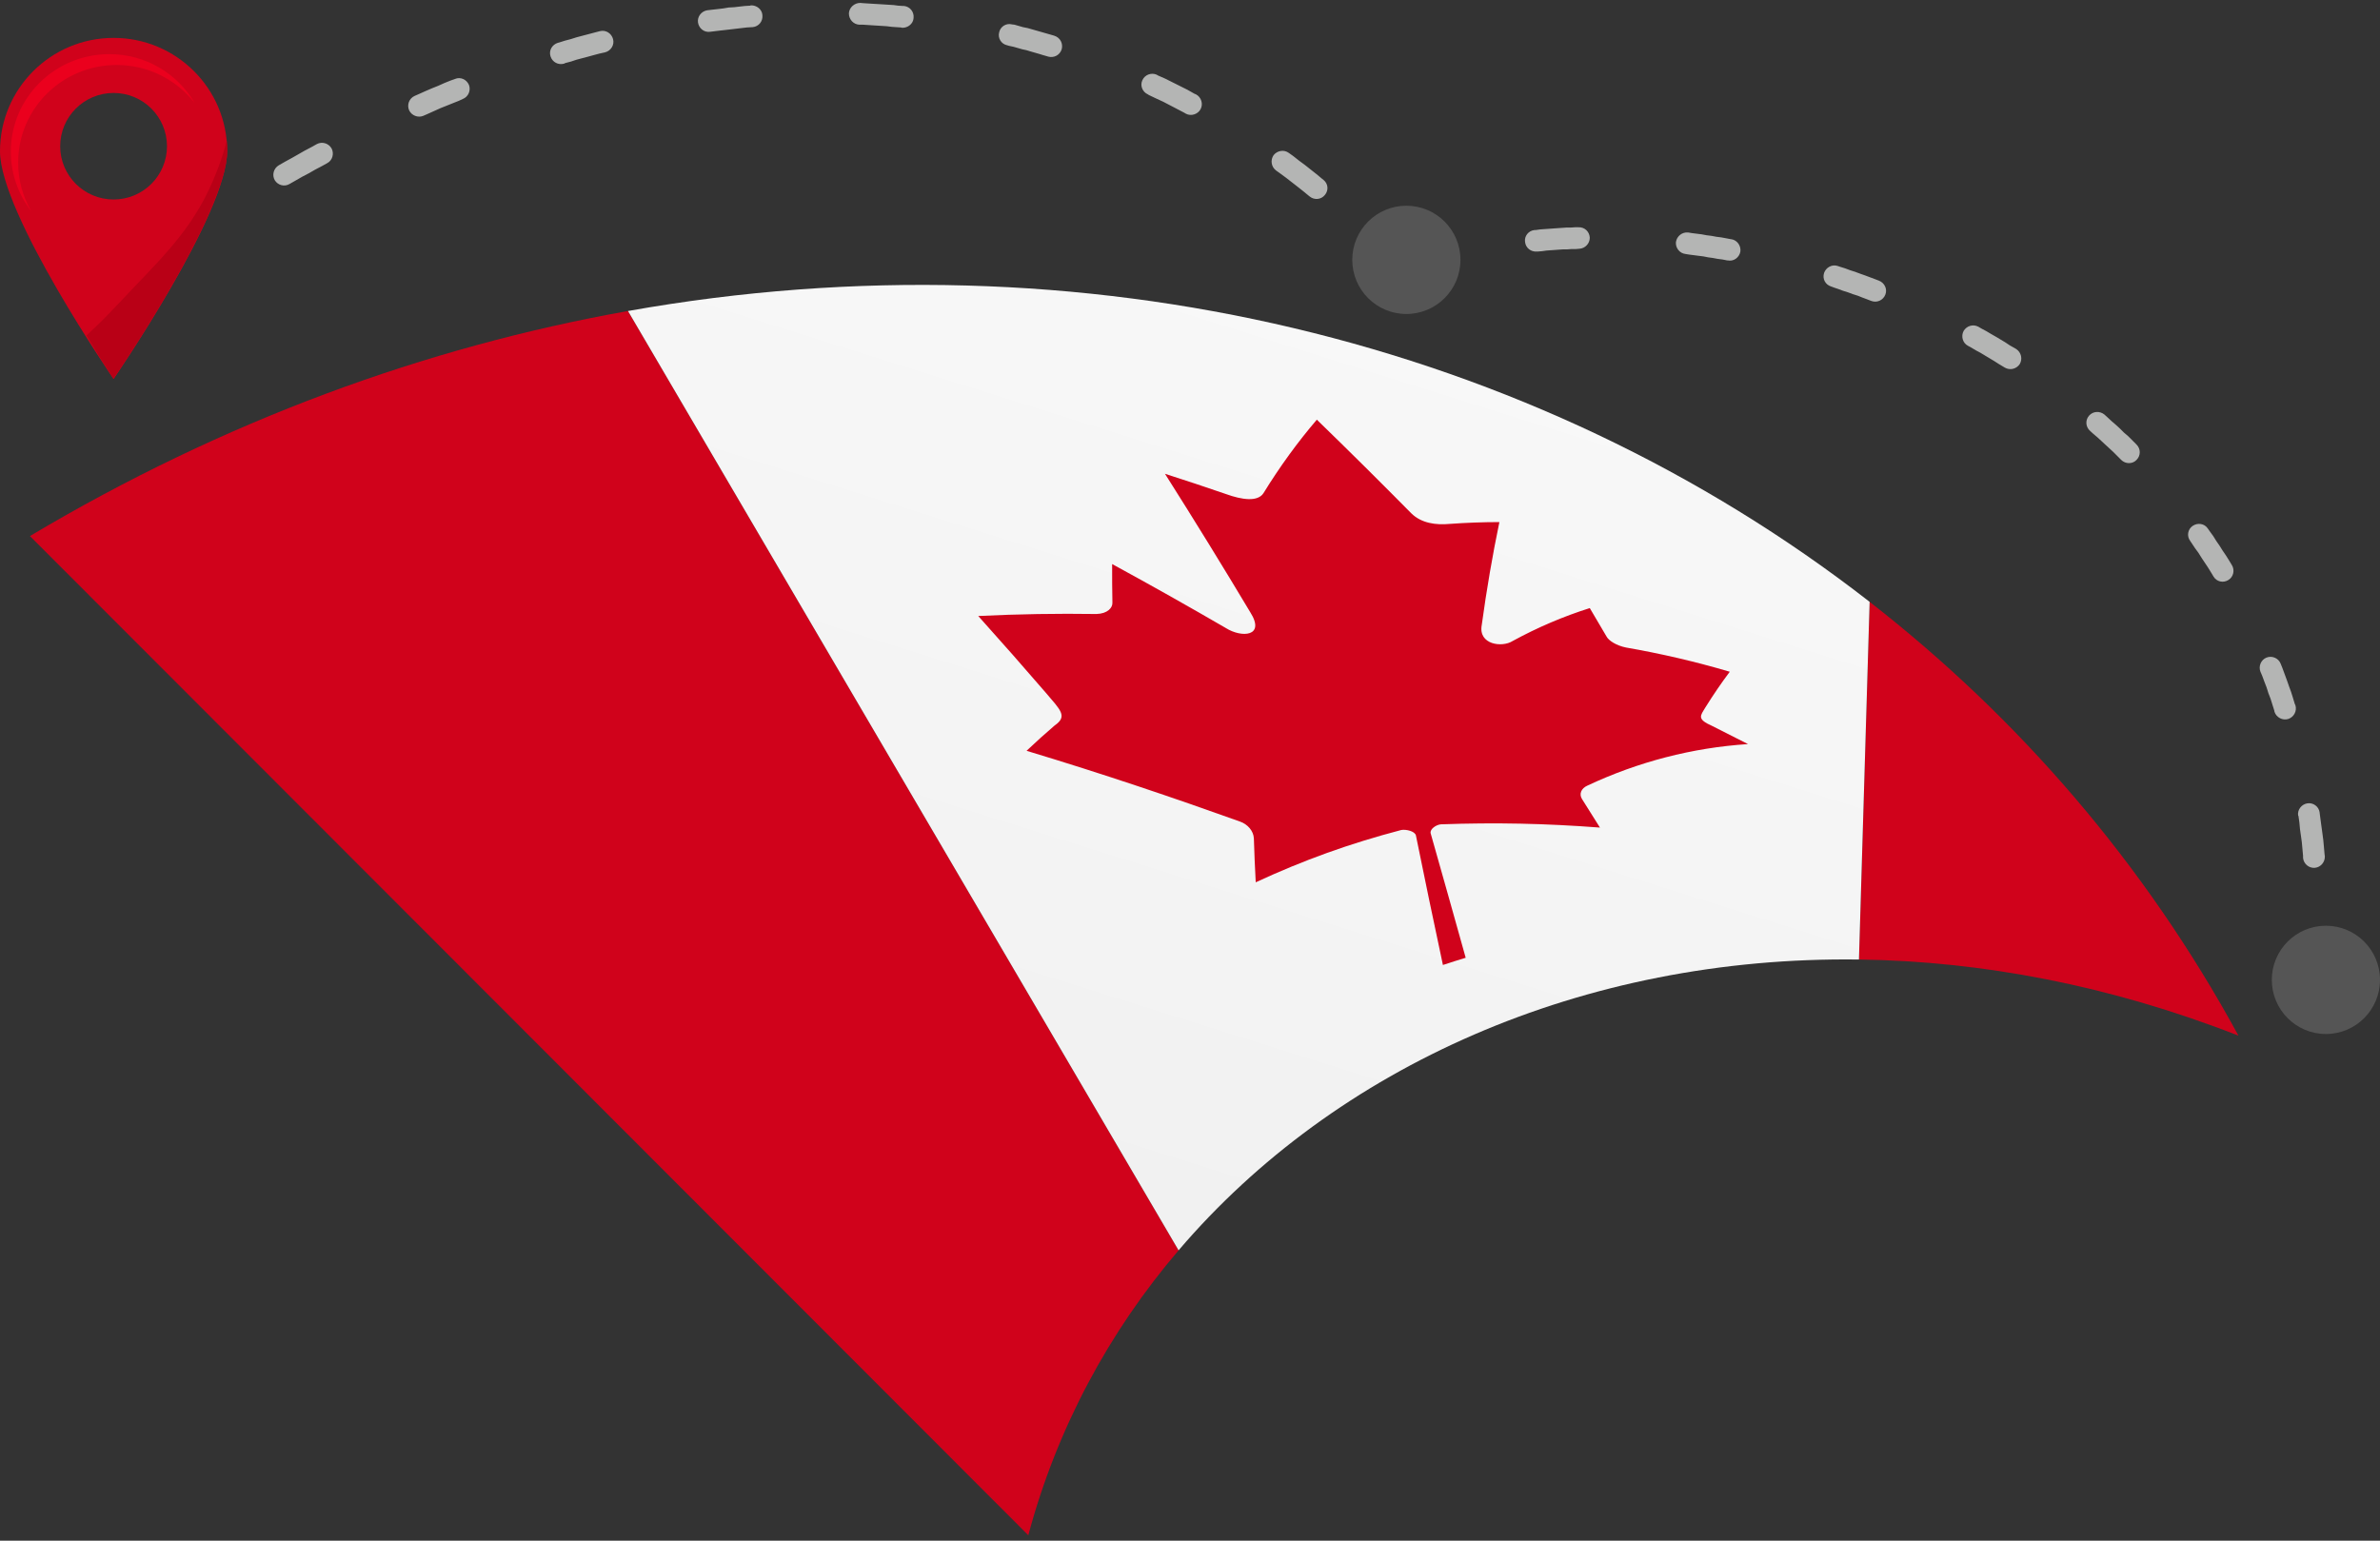 <?xml version="1.0" encoding="UTF-8"?>
<svg width="295px" height="191px" viewBox="0 0 295 191" version="1.1" xmlns="http://www.w3.org/2000/svg" xmlns:xlink="http://www.w3.org/1999/xlink">
    <rect x="0" y="0" width="295" height="191" fill="#333333" stroke="none"/>
    <!-- Generator: Sketch 52.2 (67145) - http://www.bohemiancoding.com/sketch -->
    <title>canada-coast-to-coast</title>
    <desc>Created with Sketch.</desc>
    <defs>
        <path d="M128.951,199.553 L3.71,66.456 C20.064,55.803 36.743,51.409 54.286,51.409 C104.09,51.409 160.879,86.817 237.112,114.96 L235.889,122.656 C226.233,122.84 216.922,124.097 208.091,126.273 L203.741,123.183 L207.678,126.376 C188.19,131.25 171.045,140.614 157.6,152.842 C135.072,156.489 120.005,163.031 120.005,170.479 C120.005,175.004 125.602,179.197 135.077,182.607 C132.433,188.066 130.371,193.74 128.951,199.553 Z M277.456,128.391 C264.048,124.445 250.92,122.633 238.369,122.633 C237.841,122.633 237.321,122.636 236.795,122.642 L237.503,115.105 C250.255,119.804 263.559,124.301 277.456,128.391 Z" id="path-1"></path>
        <path d="M3.711,66.456 C105.623,5.73 228.183,37.777 277.453,128.391 C209.713,101.872 142.558,133.919 127.456,190.328 C86.207,149.037 44.959,107.746 3.711,66.456" id="path-3"></path>
        <linearGradient x1="86.942%" y1="3.704%" x2="50%" y2="100%" id="linearGradient-5">
            <stop stop-color="#F9F9F9" offset="0%"></stop>
            <stop stop-color="#F1F1F1" offset="100%"></stop>
        </linearGradient>
    </defs>
    <g id="Approved-Design" stroke="none" stroke-width="1" fill="none" fill-rule="evenodd">
        <g id="canadianrack-00-home-3" transform="translate(-573, -1656)">
            <g id="canada-coast-to-coast" transform="translate(573, 1656)">
                <path d="M56.376,9.797 C57.06,9.493 57.821,9.835 58.125,10.52 C58.391,11.205 58.049,12.004 57.365,12.27 L56.871,12.499 L56.11,12.803 L55.351,13.107 L54.59,13.411 L53.069,14.097 L52.46,14.363 C51.815,14.63 51.018,14.325 50.714,13.678 C50.409,12.993 50.714,12.194 51.397,11.89 L52.004,11.623 L52.765,11.281 L53.563,10.939 L54.324,10.634 L55.085,10.292 L55.844,9.987 L56.376,9.797 Z M74.355,3.862 C75.078,3.671 75.8,4.128 75.989,4.851 C76.18,5.574 75.723,6.297 75.002,6.487 L74.317,6.639 L73.596,6.83 L72.911,7.019 L72.189,7.209 L71.466,7.4 L70.783,7.628 L70.06,7.818 L69.908,7.895 C69.185,8.085 68.463,7.704 68.236,6.981 C68.007,6.258 68.426,5.536 69.149,5.307 L69.3,5.27 L70.022,5.041 L70.744,4.851 L71.466,4.623 L72.189,4.432 L72.911,4.242 L73.632,4.052 L74.355,3.862 Z M93.057,0.665 C93.778,0.628 94.462,1.16 94.5,1.883 C94.576,2.644 94.045,3.291 93.285,3.367 L93.209,3.367 L92.562,3.405 L91.915,3.481 L90.624,3.633 L89.977,3.709 L89.294,3.785 L88.647,3.862 L88.039,3.938 C87.278,4.052 86.633,3.519 86.517,2.796 C86.405,2.073 86.936,1.388 87.659,1.274 L88.305,1.198 L88.989,1.122 L89.635,1.046 L90.32,0.932 L91.003,0.893 L91.65,0.817 L92.334,0.741 L92.98,0.703 L93.057,0.665 Z M112.06,0.741 C112.783,0.817 113.315,1.464 113.238,2.225 C113.202,2.948 112.517,3.481 111.796,3.443 L111.68,3.405 L111.111,3.367 L110.541,3.329 L109.932,3.253 L109.363,3.215 L108.755,3.177 L108.146,3.139 L107.576,3.101 L106.968,3.062 L106.512,3.062 C105.789,3.025 105.22,2.416 105.22,1.655 C105.257,0.932 105.903,0.361 106.626,0.361 L107.082,0.399 L107.689,0.437 L108.298,0.475 L108.944,0.513 L109.552,0.551 L110.162,0.589 L110.769,0.628 L111.338,0.703 L111.948,0.741 L112.06,0.741 Z M130.686,4.432 C131.409,4.66 131.789,5.383 131.597,6.107 C131.37,6.83 130.648,7.209 129.925,7.019 L129.811,6.981 L129.28,6.83 L128.785,6.677 L127.722,6.372 L127.227,6.221 L126.695,6.107 L126.163,5.954 L125.63,5.802 L125.099,5.688 L124.833,5.611 C124.11,5.46 123.655,4.737 123.844,4.013 C123.996,3.291 124.718,2.834 125.441,3.025 L125.744,3.062 L126.276,3.215 L126.809,3.367 L127.378,3.481 L127.911,3.633 L128.443,3.785 L128.976,3.938 L129.508,4.09 L130.039,4.242 L130.572,4.394 L130.686,4.432 Z M148.246,11.7 C148.893,12.042 149.159,12.879 148.817,13.526 C148.474,14.172 147.639,14.44 146.992,14.097 L146.802,13.983 L145.928,13.526 L145.054,13.07 L144.179,12.613 L143.268,12.194 L142.393,11.776 L142.279,11.7 C141.594,11.395 141.29,10.596 141.594,9.949 C141.898,9.264 142.697,8.96 143.381,9.264 L143.495,9.34 L144.446,9.759 L145.358,10.216 L146.27,10.672 L147.182,11.129 L148.056,11.623 L148.246,11.7 Z M164.058,22.315 C164.629,22.772 164.705,23.609 164.21,24.179 C163.755,24.75 162.918,24.826 162.348,24.37 L162.158,24.217 L161.511,23.685 L160.79,23.114 L159.421,22.049 L158.699,21.517 L158.167,21.136 C157.56,20.679 157.446,19.842 157.863,19.233 C158.319,18.663 159.156,18.51 159.763,18.967 L160.296,19.347 L161.018,19.918 L161.74,20.451 L162.462,21.021 L163.185,21.593 L163.868,22.162 L164.058,22.315 Z M176.83,31.523 C177.515,31.256 178.274,31.599 178.54,32.285 C178.807,32.969 178.464,33.768 177.78,34.034 L177.401,34.149 L177.019,34.301 L176.64,34.453 L176.222,34.643 L175.842,34.795 L175.5,34.947 L175.119,35.137 L174.778,35.289 C174.245,35.556 173.561,35.442 173.144,34.947 L172.649,34.377 L172.155,33.845 L171.889,33.501 C171.396,32.969 171.432,32.093 171.965,31.599 C172.535,31.105 173.371,31.142 173.865,31.713 L174.169,32.056 L174.512,32.436 L174.778,32.322 L175.196,32.17 L175.613,31.979 L176.033,31.828 L176.45,31.638 L176.83,31.523 Z M195.646,28.174 C196.405,28.137 197.014,28.707 197.052,29.468 C197.052,30.191 196.481,30.8 195.759,30.838 L195.303,30.877 L194.771,30.877 L194.239,30.915 L193.745,30.915 L193.213,30.952 L192.68,30.991 L192.148,31.028 L191.654,31.066 L191.122,31.142 L190.628,31.181 L190.514,31.181 C189.753,31.256 189.108,30.723 189.031,30.001 C188.917,29.278 189.449,28.593 190.21,28.517 L190.362,28.517 L190.894,28.441 L191.427,28.403 L191.959,28.365 L192.49,28.327 L193.023,28.289 L193.592,28.251 L194.125,28.213 L194.657,28.213 L195.227,28.174 L195.646,28.174 Z M214.613,29.658 C215.334,29.772 215.829,30.495 215.715,31.219 C215.563,31.942 214.878,32.436 214.157,32.285 L214.079,32.285 L213.51,32.17 L212.902,32.093 L212.293,31.979 L211.724,31.903 L211.154,31.789 L210.545,31.713 L209.976,31.638 L209.366,31.561 L208.911,31.485 C208.188,31.409 207.657,30.723 207.732,30.001 C207.846,29.278 208.493,28.746 209.252,28.821 L209.708,28.898 L210.317,28.974 L210.925,29.05 L211.534,29.164 L212.141,29.24 L212.75,29.354 L213.358,29.431 L213.966,29.544 L214.574,29.658 L214.613,29.658 Z M232.895,34.795 C233.579,35.061 233.96,35.823 233.693,36.508 C233.427,37.231 232.63,37.572 231.944,37.307 L231.451,37.117 L230.842,36.889 L230.272,36.66 L229.665,36.469 L229.056,36.241 L228.448,36.051 L227.839,35.823 L227.27,35.633 L226.966,35.517 C226.243,35.289 225.863,34.567 226.091,33.845 C226.319,33.159 227.08,32.741 227.763,32.969 L228.105,33.083 L228.714,33.273 L229.322,33.501 L229.93,33.693 L230.538,33.921 L231.185,34.149 L231.793,34.377 L232.402,34.605 L232.895,34.795 Z M249.924,43.28 C250.531,43.699 250.721,44.498 250.342,45.144 C249.924,45.754 249.125,45.944 248.479,45.564 L248.289,45.448 L247.719,45.107 L247.187,44.764 L246.617,44.421 L246.046,44.08 L245.477,43.736 L244.906,43.432 L244.336,43.09 L243.917,42.862 C243.272,42.519 243.044,41.682 243.386,41.036 C243.765,40.389 244.564,40.16 245.211,40.503 L245.667,40.768 L246.237,41.072 L246.807,41.416 L247.414,41.758 L247.984,42.1 L248.556,42.444 L249.125,42.824 L249.734,43.166 L249.924,43.28 Z M264.823,55.114 C265.356,55.646 265.356,56.483 264.823,57.016 C264.329,57.548 263.454,57.548 262.923,57.016 L262.885,56.978 L262.429,56.522 L261.935,56.026 L260.946,55.114 L260.452,54.656 L259.958,54.201 L259.463,53.783 L259.084,53.439 C258.514,52.945 258.438,52.107 258.932,51.537 C259.426,50.966 260.262,50.928 260.833,51.385 L261.251,51.765 L261.744,52.223 L262.276,52.679 L262.771,53.135 L263.265,53.63 L263.798,54.087 L264.785,55.075 L264.823,55.114 Z M276.645,70.066 C277.024,70.677 276.835,71.513 276.226,71.893 C275.58,72.312 274.744,72.121 274.364,71.474 L274.022,70.904 L273.643,70.295 L273.261,69.725 L272.882,69.153 L272.502,68.545 L272.083,67.973 L271.475,67.061 C271.019,66.453 271.171,65.615 271.779,65.197 C272.388,64.778 273.224,64.891 273.643,65.501 L273.908,65.881 L274.326,66.453 L274.705,67.061 L275.124,67.669 L275.505,68.277 L275.922,68.887 L276.302,69.497 L276.645,70.066 Z M284.512,87.417 C284.74,88.139 284.322,88.901 283.639,89.13 C282.916,89.358 282.157,88.939 281.927,88.254 L281.889,88.063 L281.661,87.341 L281.434,86.619 L281.168,85.933 L280.94,85.211 L280.674,84.525 L280.407,83.803 L280.18,83.269 C279.913,82.585 280.255,81.785 280.94,81.519 C281.624,81.253 282.422,81.595 282.688,82.28 L282.916,82.851 L283.182,83.574 L283.448,84.297 L283.715,85.058 L283.98,85.781 L284.208,86.503 L284.436,87.264 L284.512,87.417 Z M288.162,106.137 C288.2,106.86 287.667,107.507 286.945,107.583 C286.185,107.658 285.539,107.089 285.463,106.364 L285.463,106.099 L285.311,104.425 L285.197,103.589 L285.082,102.789 L285.006,101.951 L284.892,101.153 L284.854,101.115 C284.74,100.391 285.273,99.707 285.994,99.593 C286.717,99.479 287.401,99.973 287.515,100.695 L287.515,100.734 L287.629,101.609 L287.743,102.447 L287.858,103.283 L287.972,104.158 L288.048,104.996 L288.124,105.87 L288.162,106.137 Z M288.314,121.395 C288.276,122.118 287.667,122.689 286.908,122.65 C286.185,122.612 285.615,121.965 285.653,121.242 L285.691,120.291 L285.729,119.607 C285.767,118.845 286.412,118.274 287.136,118.313 C287.858,118.351 288.466,118.959 288.428,119.721 L288.39,120.443 L288.314,121.395 Z M35.889,22.809 C35.242,23.191 34.445,22.962 34.065,22.354 C33.684,21.707 33.912,20.87 34.559,20.489 L35.356,20.032 L36.192,19.576 L36.992,19.119 L37.789,18.663 L38.588,18.244 L39.271,17.863 C39.918,17.521 40.717,17.749 41.097,18.396 C41.439,19.043 41.211,19.88 40.565,20.223 L39.88,20.603 L39.081,21.021 L38.284,21.479 L37.485,21.897 L36.687,22.354 L35.889,22.809 Z" id="Fill-8" fill="#B4B5B4"></path>
                <mask id="mask-2" fill="white">
                    <use xlink:href="#path-1"></use>
                </mask>
                <g id="Clip-23"></g>
                <mask id="mask-4" fill="white">
                    <use xlink:href="#path-3"></use>
                </mask>
                <g id="Clip-29"></g>
                <path d="M127.456,190.328 C131.008,177.056 137.442,165.135 146.085,155.007 C123.336,116.191 100.588,77.373 77.838,38.556 C52.801,43.019 27.685,52.17 3.711,66.456 C44.959,107.746 86.207,149.036 127.456,190.328" id="Fill-28" fill="#D0021B"></path>
                <path d="M230.416,118.954 C245.617,119.156 261.52,122.154 277.453,128.391 C265.861,107.076 250.217,89.001 231.739,74.612 C231.299,89.392 230.856,104.173 230.416,118.954" id="Fill-30" fill="#D0021B"></path>
                <path d="M230.416,118.954 C230.856,104.173 231.296,89.392 231.739,74.612 C190.144,42.223 134.194,28.511 77.838,38.556 C100.588,77.373 123.336,116.191 146.085,155.007 C165.542,132.21 196.198,118.499 230.416,118.954 Z" id="Fill-31" fill="url(#linearGradient-5)"></path>
                <path d="M163.221,52.028 C160.85,54.798 158.636,57.843 156.601,61.147 C155.891,62.219 154,61.995 151.908,61.232 C149.44,60.382 146.937,59.55 144.399,58.738 C148.096,64.572 151.616,70.293 154.966,75.894 C156.9,78.934 153.889,79.101 151.932,77.853 C147.442,75.246 142.753,72.597 137.849,69.928 C137.841,71.503 137.853,73.093 137.883,74.7 C137.923,75.333 137.292,76.081 135.904,76.119 C131.073,76.046 126.187,76.126 121.253,76.367 C124.135,79.574 126.929,82.753 129.642,85.898 C131.425,88.008 132.382,88.794 130.727,89.936 C129.541,90.951 128.378,91.999 127.242,93.079 C136.727,95.938 145.502,98.915 153.681,101.845 C154.643,102.172 155.374,103.011 155.417,103.94 C155.471,105.734 155.547,107.547 155.647,109.381 C161.632,106.611 167.251,104.591 173.693,102.895 C174.283,102.795 175.365,103.039 175.501,103.566 C176.58,108.883 177.695,114.24 178.849,119.631 C179.784,119.321 180.726,119.023 181.672,118.737 C180.246,113.619 178.797,108.479 177.333,103.319 C177.195,102.8 177.984,102.26 178.579,102.194 C185.389,101.954 191.504,102.08 198.313,102.597 C197.578,101.428 196.835,100.24 196.075,99.036 C195.702,98.409 196.001,97.734 196.748,97.399 C203.024,94.447 209.758,92.697 216.664,92.246 C215.198,91.494 213.723,90.746 212.233,90.003 C210.267,89.132 210.766,88.74 211.391,87.687 C212.365,86.126 213.372,84.655 214.404,83.277 C210.152,82.023 205.861,81.024 201.551,80.277 C200.285,80.022 199.382,79.383 199.14,78.928 C198.455,77.761 197.759,76.581 197.053,75.386 C193.764,76.424 190.563,77.79 187.485,79.472 C186.197,80.303 183.214,79.931 183.66,77.494 C184.27,73.045 185.004,68.787 185.849,64.723 C183.787,64.727 181.733,64.803 179.693,64.949 C177.974,65.112 176.177,64.869 174.93,63.638 C171.217,59.881 167.321,56.005 163.221,52.028" id="Fill-33" fill="#D0021B"></path>
                <ellipse id="Oval" fill="#555555" fill-rule="nonzero" cx="174.318" cy="32.215" rx="6.705" ry="6.711"></ellipse>
                <ellipse id="Oval-Copy-5" fill="#555555" fill-rule="nonzero" cx="288.295" cy="121.477" rx="6.705" ry="6.711"></ellipse>
                <g id="Group-11" transform="translate(0, 4.698)">
                    <path d="M28.159,14.049 C28.159,21.808 14.08,42.282 14.08,42.282 C14.08,42.282 0,21.808 0,14.049 C0,6.29 6.304,0 14.08,0 C21.855,0 28.159,6.29 28.159,14.049 Z M20.698,13.43 C20.698,9.783 17.735,6.826 14.08,6.826 C10.424,6.826 7.461,9.783 7.461,13.43 C7.461,17.077 10.424,20.034 14.08,20.034 C17.735,20.034 20.698,17.077 20.698,13.43 Z" id="Combined-Shape" fill="#D0021B"></path>
                    <path d="M2.25,15.45 C2.25,8.772 7.716,3.358 14.458,3.358 C18.4,3.358 21.904,5.208 24.136,8.079 C22.028,4.454 18.077,2.013 13.55,2.013 C6.807,2.013 1.341,7.427 1.341,14.105 C1.341,16.88 2.285,19.436 3.872,21.477 C2.84,19.702 2.25,17.644 2.25,15.45" id="Fill-5" fill="#EB001D"></path>
                    <path d="M10.727,36.892 C12.649,40.109 14.054,42.282 14.054,42.282 C14.054,42.282 28.159,21.746 28.159,13.964 C28.159,13.555 28.138,13.152 28.104,12.752 C27.547,14.914 26.76,17.019 25.794,19.028 C23.124,24.58 19.176,28.138 14.97,32.643 C13.615,34.095 12.204,35.531 10.727,36.892" id="Fill-6" fill="#B90016"></path>
                </g>
            </g>
        </g>
    </g>
</svg>